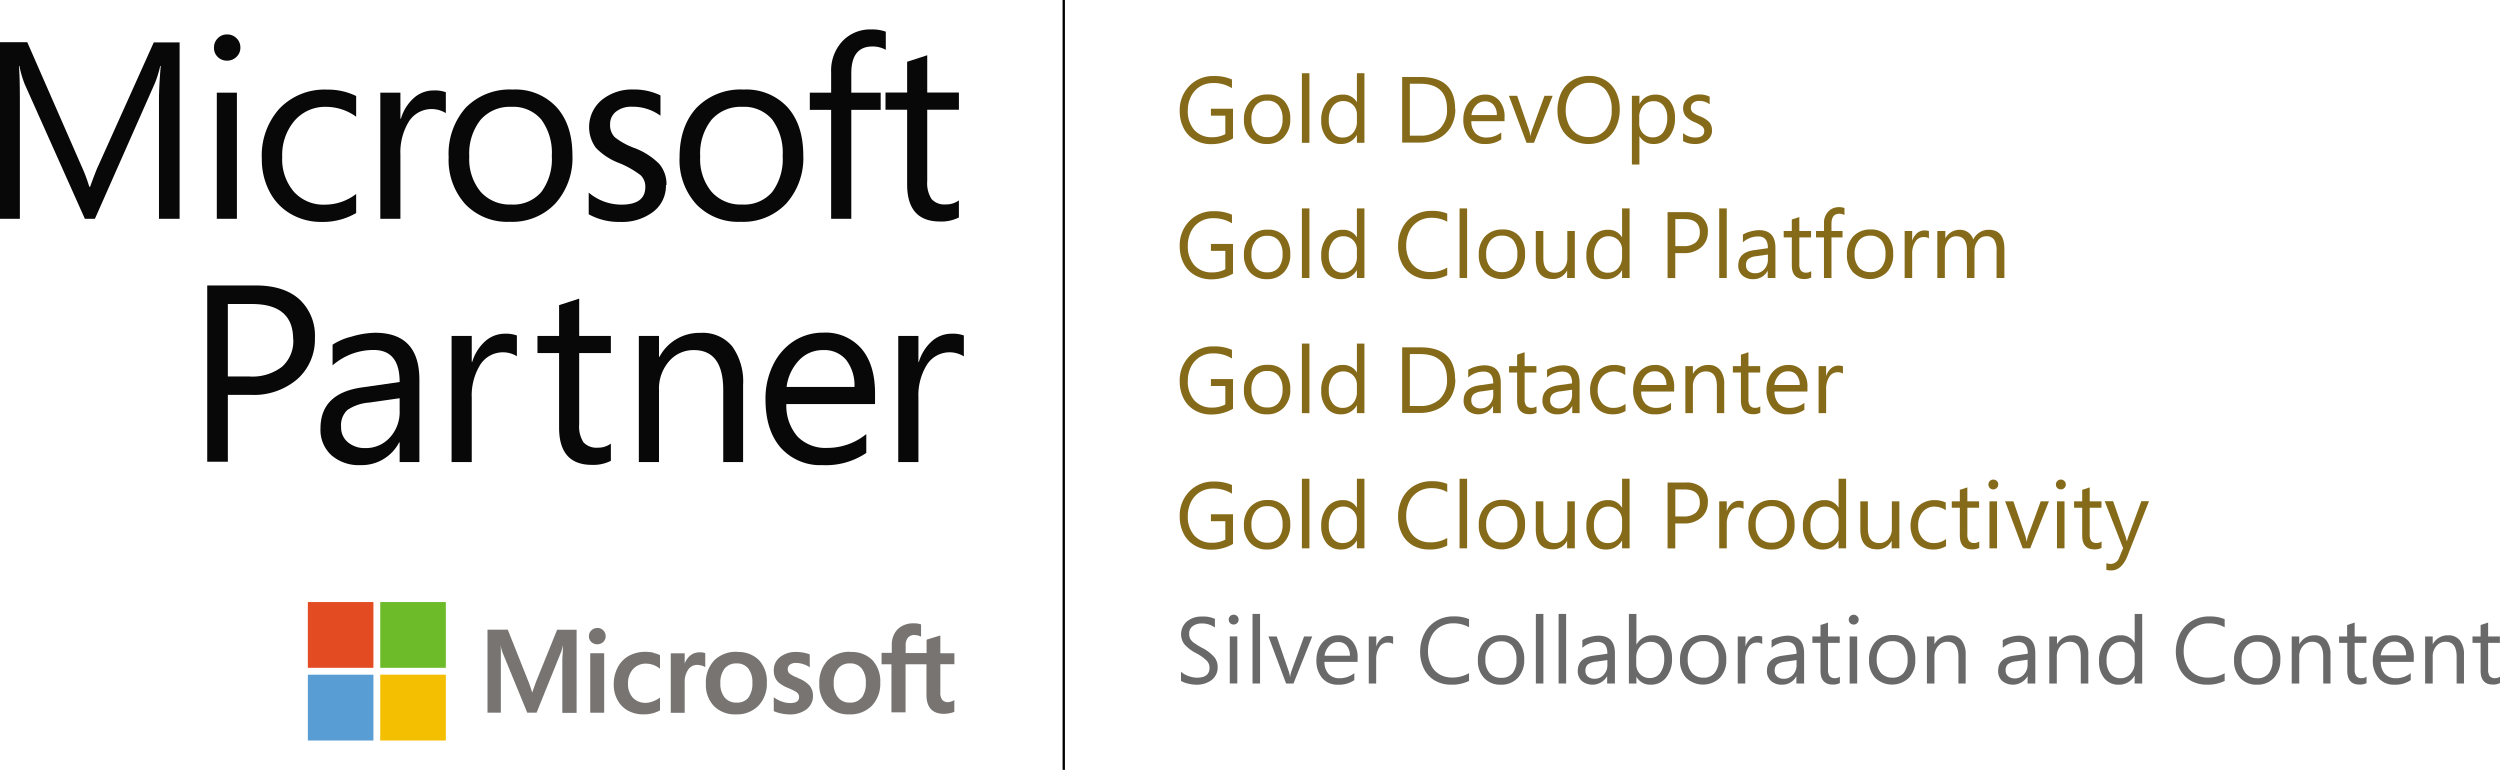 <?xml version="1.0" standalone="no"?>
<!DOCTYPE svg PUBLIC "-//W3C//DTD SVG 1.1//EN" "http://www.w3.org/Graphics/SVG/1.1/DTD/svg11.dtd">
<svg xmlns="http://www.w3.org/2000/svg" id="Layer_1" data-name="Layer 1" viewBox="0 0 425.38 131" width="425.38" height="131"><defs><style>.cls-1{fill:#080808;}.cls-2{fill:#777471;}.cls-3{fill:#e34c22;}.cls-4{fill:#6dbb29;}.cls-5{fill:#599dd5;}.cls-6{fill:#f3bf00;}.cls-7{fill:none;stroke:#000;stroke-miterlimit:10;stroke-width:0.4px;}.cls-8{fill:#856a1a;}.cls-9{fill:#696969;}</style></defs><title>microsoft-partner</title><path class="cls-1" d="M123.56,368.23h-3.51V348.05q0-2.39.3-5.83h-.09a17.77,17.77,0,0,1-.9,2.92l-10.21,23.09h-1.71L97.2,345.31a17.5,17.5,0,0,1-.9-3.09h-.08c.11,1.21.16,3.16.16,5.87v20.14H93V338.18h4.64l9.19,21a26.22,26.22,0,0,1,1.36,3.6h.14c.7-1.93,1.18-3.16,1.45-3.69l9.38-20.87h4.4v30.05" transform="translate(-93 -331)"/><path class="cls-1" d="M133.31,368.23h-3.42V346.77h3.42v21.46m.59-29.15a2.1,2.1,0,0,1-.67,1.6,2.2,2.2,0,0,1-1.59.64,2.17,2.17,0,0,1-1.58-.62,2.1,2.1,0,0,1-.65-1.62,2.15,2.15,0,0,1,.64-1.56,2.1,2.1,0,0,1,1.59-.66,2.19,2.19,0,0,1,1.61.65,2.15,2.15,0,0,1,.65,1.57" transform="translate(-93 -331)"/><path class="cls-1" d="M153.6,367.25a11.17,11.17,0,0,1-5.87,1.51,10.21,10.21,0,0,1-5.26-1.36,9.27,9.27,0,0,1-3.62-3.82,11.71,11.71,0,0,1-1.3-5.55,11.94,11.94,0,0,1,3-8.55,10.58,10.58,0,0,1,8.1-3.23,10.8,10.8,0,0,1,4.95,1.09v3.52a8.74,8.74,0,0,0-5.1-1.68,6.87,6.87,0,0,0-5.4,2.38,9,9,0,0,0-2.08,6.15,8.48,8.48,0,0,0,2,5.93,6.76,6.76,0,0,0,5.29,2.18A8.64,8.64,0,0,0,153.6,364v3.27" transform="translate(-93 -331)"/><path class="cls-1" d="M168.86,350.25a4.58,4.58,0,0,0-6.31,1.46,10,10,0,0,0-1.42,5.58v10.94h-3.42V346.77h3.42v4.42h.09a7.55,7.55,0,0,1,2.19-3.51,5,5,0,0,1,3.4-1.29,5.44,5.44,0,0,1,2.05.3v3.56" transform="translate(-93 -331)"/><path class="cls-1" d="M186.89,357.54a9.51,9.51,0,0,0-1.79-6.2,6.25,6.25,0,0,0-5.11-2.16,6.57,6.57,0,0,0-5.22,2.21,9.24,9.24,0,0,0-1.92,6.24,8.71,8.71,0,0,0,1.93,6,6.63,6.63,0,0,0,5.21,2.17,6.26,6.26,0,0,0,5.12-2.14,9.38,9.38,0,0,0,1.78-6.14m3.51-.12a11.57,11.57,0,0,1-2.9,8.22,10.07,10.07,0,0,1-7.76,3.12,9.87,9.87,0,0,1-7.57-3,11.21,11.21,0,0,1-2.83-8,11.82,11.82,0,0,1,2.9-8.41,10.46,10.46,0,0,1,8-3.09,9.52,9.52,0,0,1,7.46,3c1.8,2,2.7,4.72,2.7,8.19" transform="translate(-93 -331)"/><path class="cls-1" d="M206.31,362.49a5.55,5.55,0,0,1-2.14,4.53,8.76,8.76,0,0,1-5.69,1.74,10.6,10.6,0,0,1-5.31-1.3v-3.69a8.62,8.62,0,0,0,5.56,2.05q4.07,0,4.07-3a2.66,2.66,0,0,0-.79-2,15.78,15.78,0,0,0-3.62-2.06,10.75,10.75,0,0,1-4-2.61,6,6,0,0,1,1-8.14,8.14,8.14,0,0,1,5.41-1.78,10.26,10.26,0,0,1,4.58,1v3.46a8,8,0,0,0-4.85-1.53,4.17,4.17,0,0,0-2.72.84,2.66,2.66,0,0,0-1,2.16,2.9,2.9,0,0,0,.8,2.19,11.82,11.82,0,0,0,3.28,1.81,11.85,11.85,0,0,1,4.28,2.73,5.28,5.28,0,0,1,1.23,3.58" transform="translate(-93 -331)"/><path class="cls-1" d="M226.17,357.54a9.51,9.51,0,0,0-1.78-6.2,6.26,6.26,0,0,0-5.11-2.16,6.57,6.57,0,0,0-5.22,2.21,9.24,9.24,0,0,0-1.92,6.24,8.71,8.71,0,0,0,1.93,6,6.61,6.61,0,0,0,5.21,2.17,6.27,6.27,0,0,0,5.12-2.14,9.38,9.38,0,0,0,1.77-6.14m3.51-.12a11.57,11.57,0,0,1-2.89,8.22,10.08,10.08,0,0,1-7.76,3.12,9.85,9.85,0,0,1-7.57-3,11.21,11.21,0,0,1-2.83-8c0-3.54,1-6.35,2.9-8.41a10.43,10.43,0,0,1,8-3.09,9.54,9.54,0,0,1,7.46,3c1.79,2,2.69,4.72,2.69,8.19" transform="translate(-93 -331)"/><path class="cls-1" d="M243.72,339.48a4.54,4.54,0,0,0-2.28-.57q-3.58,0-3.59,4.55v3.31h5v2.92h-5v18.54h-3.43V349.69h-3.63v-2.92h3.63v-3.48a7.33,7.33,0,0,1,1.92-5.28,6.47,6.47,0,0,1,4.89-2,6.75,6.75,0,0,1,2.49.38v3.1" transform="translate(-93 -331)"/><path class="cls-1" d="M256.16,368a6.53,6.53,0,0,1-3.21.69c-3.74,0-5.6-2.1-5.6-6.32v-12.7h-3.68v-2.92h3.68v-5.24l3.42-1.11v6.35h5.39v2.92h-5.39V361.8a5,5,0,0,0,.74,3.07,2.93,2.93,0,0,0,2.44.91,3.61,3.61,0,0,0,2.21-.69V368" transform="translate(-93 -331)"/><path class="cls-1" d="M142.88,388.73q0-6-7-6h-4.11v12.33h3.67a8.27,8.27,0,0,0,5.54-1.65,5.85,5.85,0,0,0,1.92-4.7m3.68-.19a9,9,0,0,1-3,7,11.38,11.38,0,0,1-7.86,2.67h-3.95v11.38h-3.51V379.57h8.23c3.2,0,5.68.78,7.45,2.36a8.39,8.39,0,0,1,2.64,6.61" transform="translate(-93 -331)"/><path class="cls-1" d="M161,398.76l-5.18.74a7.56,7.56,0,0,0-3.72,1.27,3.54,3.54,0,0,0-1.06,2.88,3.25,3.25,0,0,0,1.14,2.59,4.41,4.41,0,0,0,2.95,1,5.48,5.48,0,0,0,4.21-1.8A6.39,6.39,0,0,0,161,400.9v-2.14m3.43,10.86H161v-3.35h-.08a7.17,7.17,0,0,1-6.58,3.87,7.07,7.07,0,0,1-4.95-1.68,5.84,5.84,0,0,1-1.86-4.54q0-6,7.06-7L161,396q0-5.44-4.41-5.45a10.57,10.57,0,0,0-7,2.62v-3.52a10.36,10.36,0,0,1,3.22-1.37,14.78,14.78,0,0,1,4-.66q7.55,0,7.55,8v14" transform="translate(-93 -331)"/><path class="cls-1" d="M181,391.64a4.58,4.58,0,0,0-6.31,1.46,9.91,9.91,0,0,0-1.42,5.58v10.94h-3.43V388.16h3.43v4.42h.08a7.64,7.64,0,0,1,2.2-3.51,5,5,0,0,1,3.4-1.29,5.51,5.51,0,0,1,2,.3v3.56" transform="translate(-93 -331)"/><path class="cls-1" d="M196.94,409.41a6.53,6.53,0,0,1-3.21.69c-3.74,0-5.6-2.11-5.6-6.33v-12.7h-3.68v-2.91h3.68v-5.24l3.42-1.11v6.35h5.39v2.91h-5.39v12.12a5,5,0,0,0,.73,3.07,3,3,0,0,0,2.45.91,3.61,3.61,0,0,0,2.21-.69v2.93" transform="translate(-93 -331)"/><path class="cls-1" d="M219.49,409.62h-3.43V397.38q0-6.81-5-6.81a5.43,5.43,0,0,0-4.23,1.92,7.07,7.07,0,0,0-1.7,4.89v12.24h-3.43V388.16h3.43v3.56h.08a7.68,7.68,0,0,1,7-4.08,6.48,6.48,0,0,1,5.38,2.3,10.25,10.25,0,0,1,1.85,6.54v13.14" transform="translate(-93 -331)"/><path class="cls-1" d="M238.39,396.84a7.08,7.08,0,0,0-1.43-4.62,4.84,4.84,0,0,0-3.92-1.65,5.5,5.5,0,0,0-4.07,1.72,8,8,0,0,0-2.13,4.55h11.55m3.51,2.91H226.8a8,8,0,0,0,1.91,5.54,6.65,6.65,0,0,0,5.06,1.92,10.46,10.46,0,0,0,6.63-2.35v3.21a12.24,12.24,0,0,1-7.44,2.07,9,9,0,0,1-7.15-3c-1.71-2-2.56-4.71-2.56-8.21a13,13,0,0,1,1.28-5.81,10,10,0,0,1,3.54-4.08,9.12,9.12,0,0,1,5-1.44,8.08,8.08,0,0,1,6.49,2.71q2.33,2.72,2.33,7.6v1.8" transform="translate(-93 -331)"/><path class="cls-1" d="M257,391.64a4.58,4.58,0,0,0-6.31,1.46,9.91,9.91,0,0,0-1.42,5.58v10.94h-3.43V388.16h3.43v4.42h.08a7.64,7.64,0,0,1,2.2-3.51,5,5,0,0,1,3.4-1.29,5.47,5.47,0,0,1,2.05.3v3.56" transform="translate(-93 -331)"/><path class="cls-2" d="M184.21,447l-.66,1.85h0a18,18,0,0,0-.62-1.83l-3.53-8.88h-3.45v14.12h2.27v-8.68c0-.53,0-1.18,0-1.92,0-.38-.05-.68-.06-.91h0a10.82,10.82,0,0,0,.32,1.21l4.23,10.3h1.59l4.2-10.39a8.05,8.05,0,0,0,.29-1.12h0c0,1-.1,2-.11,2.54v9h2.43V438.15h-3.31L184.21,447" transform="translate(-93 -331)"/><polyline class="cls-2" points="100.43 121.27 102.8 121.27 102.8 113.63 102.8 111.15 100.43 111.15 100.43 116.13 100.43 121.27"/><path class="cls-2" d="M194.64,437.85a1.45,1.45,0,0,0-1,.4,1.32,1.32,0,0,0-.43,1,1.29,1.29,0,0,0,.42,1,1.48,1.48,0,0,0,1,.38,1.5,1.5,0,0,0,1-.38,1.29,1.29,0,0,0,.42-1,1.34,1.34,0,0,0-.41-1,1.41,1.41,0,0,0-1-.41" transform="translate(-93 -331)"/><path class="cls-2" d="M204.2,442.05a6.92,6.92,0,0,0-1.33-.14,5.82,5.82,0,0,0-2.88.69,4.69,4.69,0,0,0-1.9,2,6.18,6.18,0,0,0-.66,2.91,5.38,5.38,0,0,0,.64,2.6,4.45,4.45,0,0,0,1.77,1.8,5.3,5.3,0,0,0,2.6.64,5.63,5.63,0,0,0,2.86-.68h0v-2.18l-.1.07a4.4,4.4,0,0,1-1.16.6,3.44,3.44,0,0,1-1.14.23,2.94,2.94,0,0,1-2.22-.87,3.42,3.42,0,0,1-.82-2.41,3.49,3.49,0,0,1,.86-2.47,2.89,2.89,0,0,1,2.22-.92,3.77,3.77,0,0,1,2.26.79l.1.07v-2.3l0,0a4.13,4.13,0,0,0-1.1-.37" transform="translate(-93 -331)"/><path class="cls-2" d="M212,442a2.42,2.42,0,0,0-1.59.57,3.23,3.23,0,0,0-.91,1.35h0v-1.75h-2.37v10.12h2.37V447.1a3.6,3.6,0,0,1,.59-2.15,1.83,1.83,0,0,1,1.54-.82,2.8,2.8,0,0,1,.71.11,1.84,1.84,0,0,1,.56.22l.1.07v-2.39l0,0A2.36,2.36,0,0,0,212,442" transform="translate(-93 -331)"/><path class="cls-2" d="M220.35,449.7a2.42,2.42,0,0,1-2,.85,2.53,2.53,0,0,1-2.05-.87,3.69,3.69,0,0,1-.73-2.43,3.88,3.88,0,0,1,.73-2.5,2.52,2.52,0,0,1,2-.87,2.46,2.46,0,0,1,2,.84,3.75,3.75,0,0,1,.72,2.47,4,4,0,0,1-.68,2.51m-1.89-7.79a5.26,5.26,0,0,0-3.92,1.45,5.44,5.44,0,0,0-1.42,4,5.18,5.18,0,0,0,1.38,3.79,5,5,0,0,0,3.72,1.4,5.11,5.11,0,0,0,3.85-1.48,5.45,5.45,0,0,0,1.42-3.93,5.31,5.31,0,0,0-1.33-3.81,4.92,4.92,0,0,0-3.7-1.39" transform="translate(-93 -331)"/><path class="cls-2" d="M228.75,446.33a5.25,5.25,0,0,1-1.43-.74,1,1,0,0,1-.28-.78.88.88,0,0,1,.36-.72,1.65,1.65,0,0,1,1-.29,4,4,0,0,1,1.22.19,3.71,3.71,0,0,1,1.06.49l.1.07v-2.2l0,0a5.46,5.46,0,0,0-1.07-.3,6.75,6.75,0,0,0-1.19-.12,4.33,4.33,0,0,0-2.78.86,2.76,2.76,0,0,0-1.08,2.25,3.06,3.06,0,0,0,.23,1.25,2.42,2.42,0,0,0,.72.94,6.18,6.18,0,0,0,1.46.82,12.38,12.38,0,0,1,1.21.57,1.82,1.82,0,0,1,.54.44,1,1,0,0,1,.14.57c0,.68-.5,1-1.55,1a4.25,4.25,0,0,1-1.31-.24,5,5,0,0,1-1.34-.68l-.1-.07V452h0a6.07,6.07,0,0,0,1.28.4,7.12,7.12,0,0,0,1.36.16,4.62,4.62,0,0,0,2.93-.87,2.8,2.8,0,0,0,1.1-2.3,2.66,2.66,0,0,0-.59-1.74,5,5,0,0,0-2-1.28" transform="translate(-93 -331)"/><path class="cls-2" d="M239.6,449.7a2.39,2.39,0,0,1-2,.85,2.51,2.51,0,0,1-2-.87,3.64,3.64,0,0,1-.74-2.43,3.82,3.82,0,0,1,.74-2.5,2.49,2.49,0,0,1,2-.87,2.45,2.45,0,0,1,2,.84,3.7,3.7,0,0,1,.72,2.47,4,4,0,0,1-.68,2.51m-1.88-7.79a5.27,5.27,0,0,0-3.93,1.45,5.48,5.48,0,0,0-1.42,4,5.18,5.18,0,0,0,1.39,3.79,5,5,0,0,0,3.71,1.4,5.1,5.1,0,0,0,3.85-1.48,5.45,5.45,0,0,0,1.42-3.93,5.31,5.31,0,0,0-1.33-3.81,4.9,4.9,0,0,0-3.69-1.39" transform="translate(-93 -331)"/><path class="cls-2" d="M255.39,444.09v-1.94H253v-3l-.08,0-2.26.69,0,0v2.28h-3.56v-1.27a2,2,0,0,1,.39-1.35,1.38,1.38,0,0,1,1.1-.45,2.58,2.58,0,0,1,1.05.24l.08,0v-2.05h0a4,4,0,0,0-1.33-.18,3.91,3.91,0,0,0-1.89.45,3.23,3.23,0,0,0-1.3,1.29,3.81,3.81,0,0,0-.46,1.89v1.4H243v1.94h1.68v8.18h2.4v-8.18h3.56v5.2c0,2.14,1,3.23,3,3.23a4.64,4.64,0,0,0,1-.12,2.58,2.58,0,0,0,.74-.23l0,0v-2l-.09.06a1.57,1.57,0,0,1-.49.21,1.65,1.65,0,0,1-.47.09,1.26,1.26,0,0,1-1-.38,2,2,0,0,1-.33-1.3v-4.78h2.4" transform="translate(-93 -331)"/><polyline class="cls-3" points="63.54 113.63 52.38 113.63 52.38 102.44 63.54 102.44 63.54 113.63"/><polyline class="cls-4" points="75.86 113.63 64.7 113.63 64.7 102.44 75.86 102.44 75.86 113.63"/><polyline class="cls-5" points="63.54 126 52.38 126 52.38 114.8 63.54 114.8 63.54 126"/><polyline class="cls-6" points="75.86 126 64.7 126 64.7 114.8 75.86 114.8 75.86 126"/><line class="cls-7" x1="181" x2="181" y2="131"/><path class="cls-8" d="M302.84,354.53a7.43,7.43,0,0,1-3.75,1,5.46,5.46,0,0,1-2.8-.72,4.74,4.74,0,0,1-1.89-2,6.38,6.38,0,0,1-.67-2.93,5.86,5.86,0,0,1,1.64-4.26,5.58,5.58,0,0,1,4.18-1.68,7.18,7.18,0,0,1,3.07.59V346a5.85,5.85,0,0,0-3.22-.87,4.22,4.22,0,0,0-2.21.59,4.06,4.06,0,0,0-1.53,1.67,5.17,5.17,0,0,0-.55,2.4,4.79,4.79,0,0,0,1.11,3.34,3.93,3.93,0,0,0,3,1.22,4.67,4.67,0,0,0,2.27-.53v-3.14h-2.45v-1.18h3.76v5.07" transform="translate(-93 -331)"/><path class="cls-8" d="M312.54,351.27a4.3,4.3,0,0,1-1.09,3.07,3.77,3.77,0,0,1-2.9,1.16,3.71,3.71,0,0,1-2.83-1.13,4.21,4.21,0,0,1-1.06-3,4.4,4.4,0,0,1,1.09-3.13,3.9,3.9,0,0,1,3-1.16,3.58,3.58,0,0,1,2.79,1.12,4.38,4.38,0,0,1,1,3h0m-1.31.05a3.53,3.53,0,0,0-.68-2.32,2.33,2.33,0,0,0-1.9-.8,2.44,2.44,0,0,0-2,.83,3.44,3.44,0,0,0-.71,2.32,3.32,3.32,0,0,0,.71,2.25,2.54,2.54,0,0,0,2,.8,2.32,2.32,0,0,0,1.91-.8,3.48,3.48,0,0,0,.67-2.28" transform="translate(-93 -331)"/><polyline class="cls-8" points="222.8 24.3 221.52 24.3 221.52 12.46 222.8 12.46 222.8 24.3"/><path class="cls-8" d="M325.16,355.3h-1.28v-1.36h0a3,3,0,0,1-2.75,1.56,3,3,0,0,1-2.42-1.09,4.44,4.44,0,0,1-.9-2.91,4.8,4.8,0,0,1,1-3.19,3.29,3.29,0,0,1,2.67-1.21,2.6,2.6,0,0,1,2.4,1.3h0v-4.94h1.28V355.3h0m-1.28-3.62V350.5a2.25,2.25,0,0,0-2.27-2.3,2.19,2.19,0,0,0-1.83.86,3.66,3.66,0,0,0-.68,2.37,3.36,3.36,0,0,0,.64,2.17,2.06,2.06,0,0,0,1.72.8,2.22,2.22,0,0,0,1.74-.76,2.87,2.87,0,0,0,.68-2" transform="translate(-93 -331)"/><path class="cls-8" d="M340.63,349.56a6,6,0,0,1-.75,3,5.13,5.13,0,0,1-2.13,2,6.91,6.91,0,0,1-3.17.7h-3V344.1h3.09q5.93,0,5.92,5.46h0m-1.38,0q0-4.3-4.57-4.31h-1.75v8.83h1.67a4.7,4.7,0,0,0,3.43-1.18,4.41,4.41,0,0,0,1.22-3.34" transform="translate(-93 -331)"/><path class="cls-8" d="M349,351.62h-5.65a3,3,0,0,0,.71,2.07,2.55,2.55,0,0,0,1.9.71,4,4,0,0,0,2.48-.87v1.19a4.56,4.56,0,0,1-2.78.78,3.34,3.34,0,0,1-2.67-1.11,4.52,4.52,0,0,1-1-3.06,4.82,4.82,0,0,1,.47-2.16,3.77,3.77,0,0,1,1.33-1.53,3.41,3.41,0,0,1,1.88-.54,3,3,0,0,1,2.42,1A4.18,4.18,0,0,1,349,351v.67h0m-1.31-1.09a2.57,2.57,0,0,0-.54-1.71,1.77,1.77,0,0,0-1.46-.62,2,2,0,0,0-1.52.64,3,3,0,0,0-.8,1.69h4.32" transform="translate(-93 -331)"/><path class="cls-8" d="M357.19,347.3l-3.18,8h-1.27l-3-8h1.41l2,5.8a6.49,6.49,0,0,1,.27,1.13h0a4.69,4.69,0,0,1,.25-1.09l2.13-5.84h1.34" transform="translate(-93 -331)"/><path class="cls-8" d="M368.6,349.56a7.08,7.08,0,0,1-.66,3.14,4.76,4.76,0,0,1-1.87,2.07,5.42,5.42,0,0,1-2.81.73,5.36,5.36,0,0,1-2.75-.71,4.81,4.81,0,0,1-1.85-2,6.56,6.56,0,0,1-.65-2.95,7,7,0,0,1,.66-3.12,4.73,4.73,0,0,1,1.91-2.07,5.49,5.49,0,0,1,2.87-.73,5.07,5.07,0,0,1,2.67.71,4.67,4.67,0,0,1,1.83,2,6.49,6.49,0,0,1,.65,2.94h0m-1.37.17a5.16,5.16,0,0,0-1-3.41,3.5,3.5,0,0,0-2.85-1.23,3.72,3.72,0,0,0-2.06.58,3.81,3.81,0,0,0-1.41,1.65,5.65,5.65,0,0,0-.5,2.39,5.71,5.71,0,0,0,.48,2.4,3.8,3.8,0,0,0,1.37,1.63,3.7,3.7,0,0,0,2,.57,3.65,3.65,0,0,0,2.91-1.22,5,5,0,0,0,1.06-3.36" transform="translate(-93 -331)"/><path class="cls-8" d="M378,351.06a4.87,4.87,0,0,1-1,3.23,3.26,3.26,0,0,1-2.65,1.21,2.65,2.65,0,0,1-2.4-1.35h0V359h-1.28V347.3h1.28v1.41h0a3,3,0,0,1,2.77-1.61,3,3,0,0,1,2.39,1.07,4.38,4.38,0,0,1,.89,2.89h0m-1.32,0a3.25,3.25,0,0,0-.61-2.07,2,2,0,0,0-1.68-.77,2.26,2.26,0,0,0-1.78.76,2.83,2.83,0,0,0-.69,2V352a2.35,2.35,0,0,0,.65,1.69,2.19,2.19,0,0,0,1.64.68,2.14,2.14,0,0,0,1.81-.89,4.07,4.07,0,0,0,.66-2.47" transform="translate(-93 -331)"/><path class="cls-8" d="M384.31,353.16a2.1,2.1,0,0,1-.8,1.69,3.28,3.28,0,0,1-2.13.65,4,4,0,0,1-2-.49v-1.37a3.22,3.22,0,0,0,2.08.76c1,0,1.52-.37,1.52-1.12a1,1,0,0,0-.3-.73,5.66,5.66,0,0,0-1.35-.77,4.17,4.17,0,0,1-1.5-1,2.09,2.09,0,0,1-.44-1.38,2.07,2.07,0,0,1,.8-1.66,3.07,3.07,0,0,1,2-.67,3.84,3.84,0,0,1,1.71.38v1.29a3,3,0,0,0-1.81-.57,1.57,1.57,0,0,0-1,.31,1,1,0,0,0-.38.81,1.14,1.14,0,0,0,.29.82,4.79,4.79,0,0,0,1.23.67,4.45,4.45,0,0,1,1.6,1,2,2,0,0,1,.46,1.34" transform="translate(-93 -331)"/><path class="cls-8" d="M302.84,377.53a7.33,7.33,0,0,1-3.75,1,5.46,5.46,0,0,1-2.8-.72,4.74,4.74,0,0,1-1.89-2,6.38,6.38,0,0,1-.67-2.93,5.86,5.86,0,0,1,1.64-4.26,5.58,5.58,0,0,1,4.18-1.68,7.18,7.18,0,0,1,3.07.59V369a5.85,5.85,0,0,0-3.22-.87,4.22,4.22,0,0,0-2.21.59,4.06,4.06,0,0,0-1.53,1.67,5.17,5.17,0,0,0-.55,2.4,4.79,4.79,0,0,0,1.11,3.34,3.93,3.93,0,0,0,3,1.22,4.67,4.67,0,0,0,2.27-.53v-3.14h-2.45v-1.18h3.76v5.07" transform="translate(-93 -331)"/><path class="cls-8" d="M312.54,374.27a4.3,4.3,0,0,1-1.09,3.07,3.77,3.77,0,0,1-2.9,1.16,3.71,3.71,0,0,1-2.83-1.13,4.21,4.21,0,0,1-1.06-3,4.4,4.4,0,0,1,1.09-3.13,3.9,3.9,0,0,1,3-1.16,3.58,3.58,0,0,1,2.79,1.12,4.38,4.38,0,0,1,1,3h0m-1.31.05a3.53,3.53,0,0,0-.68-2.32,2.33,2.33,0,0,0-1.9-.8,2.44,2.44,0,0,0-2,.83,3.44,3.44,0,0,0-.71,2.32,3.32,3.32,0,0,0,.71,2.25,2.54,2.54,0,0,0,2,.8,2.32,2.32,0,0,0,1.91-.8,3.48,3.48,0,0,0,.67-2.28" transform="translate(-93 -331)"/><polyline class="cls-8" points="222.8 47.3 221.52 47.3 221.52 35.46 222.8 35.46 222.8 47.3"/><path class="cls-8" d="M325.16,378.3h-1.28v-1.36h0a3,3,0,0,1-2.75,1.56,3,3,0,0,1-2.42-1.09,4.44,4.44,0,0,1-.9-2.91,4.8,4.8,0,0,1,1-3.19,3.29,3.29,0,0,1,2.67-1.21,2.6,2.6,0,0,1,2.4,1.3h0v-4.94h1.28V378.3h0m-1.28-3.62V373.5a2.25,2.25,0,0,0-2.27-2.3,2.19,2.19,0,0,0-1.83.86,3.64,3.64,0,0,0-.68,2.36,3.37,3.37,0,0,0,.64,2.18,2.06,2.06,0,0,0,1.72.8,2.22,2.22,0,0,0,1.74-.76,2.87,2.87,0,0,0,.68-2" transform="translate(-93 -331)"/><path class="cls-8" d="M339.24,377.84a6.49,6.49,0,0,1-3.09.66,5.5,5.5,0,0,1-2.76-.7,4.72,4.72,0,0,1-1.86-2,6.4,6.4,0,0,1-.64-2.92,6.58,6.58,0,0,1,.72-3.09,5.33,5.33,0,0,1,2-2.14,5.67,5.67,0,0,1,3-.77,6.61,6.61,0,0,1,2.64.46v1.39a5.34,5.34,0,0,0-2.66-.67,4.25,4.25,0,0,0-2.25.59,4,4,0,0,0-1.53,1.67,5.48,5.48,0,0,0-.54,2.48,5.18,5.18,0,0,0,.51,2.35,3.68,3.68,0,0,0,1.44,1.58,4,4,0,0,0,2.12.55,5.43,5.43,0,0,0,2.91-.75v1.28" transform="translate(-93 -331)"/><polyline class="cls-8" points="249.63 47.3 248.35 47.3 248.35 35.46 249.63 35.46 249.63 47.3"/><path class="cls-8" d="M352.49,374.27a4.3,4.3,0,0,1-1.09,3.07,4.16,4.16,0,0,1-5.73,0,4.2,4.2,0,0,1-1.05-3,4.39,4.39,0,0,1,1.08-3.13,3.92,3.92,0,0,1,3-1.16,3.58,3.58,0,0,1,2.79,1.12,4.38,4.38,0,0,1,1,3h0m-1.31.05a3.58,3.58,0,0,0-.67-2.32,2.36,2.36,0,0,0-1.91-.8,2.43,2.43,0,0,0-2,.83,3.39,3.39,0,0,0-.72,2.32,3.27,3.27,0,0,0,.72,2.25,2.5,2.5,0,0,0,2,.8,2.32,2.32,0,0,0,1.91-.8,3.43,3.43,0,0,0,.67-2.28" transform="translate(-93 -331)"/><path class="cls-8" d="M360.93,378.3h-1.28V377h0a2.62,2.62,0,0,1-2.46,1.47q-2.87,0-2.87-3.42V370.3h1.28v4.58c0,1.68.65,2.52,1.94,2.52a2,2,0,0,0,1.55-.69,2.69,2.69,0,0,0,.59-1.8V370.3h1.28v8" transform="translate(-93 -331)"/><path class="cls-8" d="M370.28,378.3H369v-1.36h0a3,3,0,0,1-2.75,1.56,3,3,0,0,1-2.42-1.09,4.44,4.44,0,0,1-.9-2.91,4.8,4.8,0,0,1,1-3.19,3.29,3.29,0,0,1,2.67-1.21,2.6,2.6,0,0,1,2.4,1.3h0v-4.94h1.28V378.3h0M369,374.68V373.5a2.25,2.25,0,0,0-2.27-2.3,2.19,2.19,0,0,0-1.83.86,3.64,3.64,0,0,0-.68,2.36,3.37,3.37,0,0,0,.64,2.18,2.06,2.06,0,0,0,1.72.8,2.22,2.22,0,0,0,1.74-.76,2.87,2.87,0,0,0,.68-2" transform="translate(-93 -331)"/><path class="cls-8" d="M383.59,370.44a3.36,3.36,0,0,1-1.12,2.63,4.29,4.29,0,0,1-2.94,1h-1.48v4.24h-1.31V367.1h3.08a4,4,0,0,1,2.78.88,3.1,3.1,0,0,1,1,2.46h0m-1.37.07c0-1.48-.88-2.23-2.63-2.23h-1.54v4.6h1.38a3.1,3.1,0,0,0,2.07-.61,2.19,2.19,0,0,0,.72-1.76" transform="translate(-93 -331)"/><polyline class="cls-8" points="293.81 47.3 292.53 47.3 292.53 35.46 293.81 35.46 293.81 47.3"/><path class="cls-8" d="M395.06,378.3h-1.28v-1.25h0a2.69,2.69,0,0,1-2.46,1.45,2.64,2.64,0,0,1-1.85-.63,2.2,2.2,0,0,1-.7-1.7c0-1.48.88-2.35,2.65-2.6l2.39-.34c0-1.35-.55-2-1.64-2a3.93,3.93,0,0,0-2.61,1v-1.31a4.15,4.15,0,0,1,1.2-.51,5.71,5.71,0,0,1,1.51-.25q2.82,0,2.82,3v5.2h0m-1.28-4.05-1.93.28a2.78,2.78,0,0,0-1.39.47,1.3,1.3,0,0,0-.4,1.07,1.2,1.2,0,0,0,.43,1,1.64,1.64,0,0,0,1.1.36,2,2,0,0,0,1.57-.67,2.36,2.36,0,0,0,.62-1.68v-.8" transform="translate(-93 -331)"/><path class="cls-8" d="M401.18,378.22a2.5,2.5,0,0,1-1.21.26c-1.39,0-2.09-.79-2.09-2.36v-4.73H396.5V370.3h1.38v-1.95l1.28-.42v2.37h2v1.09h-2v4.51a1.89,1.89,0,0,0,.27,1.15,1.15,1.15,0,0,0,.92.34,1.39,1.39,0,0,0,.83-.26v1.09" transform="translate(-93 -331)"/><path class="cls-8" d="M406.83,367.58a1.74,1.74,0,0,0-.86-.21c-.89,0-1.34.57-1.34,1.7v1.23h1.88v1.09h-1.88v6.91h-1.28v-6.91H402V370.3h1.36V369a2.73,2.73,0,0,1,.72-2,2.43,2.43,0,0,1,1.83-.75,2.38,2.38,0,0,1,.93.15v1.15" transform="translate(-93 -331)"/><path class="cls-8" d="M415.13,374.27a4.3,4.3,0,0,1-1.09,3.07,4.16,4.16,0,0,1-5.73,0,4.2,4.2,0,0,1-1.05-3,4.39,4.39,0,0,1,1.08-3.13,3.92,3.92,0,0,1,3-1.16,3.58,3.58,0,0,1,2.79,1.12,4.38,4.38,0,0,1,1,3h0m-1.31.05a3.58,3.58,0,0,0-.67-2.32,2.36,2.36,0,0,0-1.91-.8,2.43,2.43,0,0,0-1.95.83,3.39,3.39,0,0,0-.72,2.32,3.27,3.27,0,0,0,.72,2.25,2.5,2.5,0,0,0,1.95.8,2.32,2.32,0,0,0,1.91-.8,3.43,3.43,0,0,0,.67-2.28" transform="translate(-93 -331)"/><path class="cls-8" d="M421.28,371.6a1.52,1.52,0,0,0-1-.26,1.6,1.6,0,0,0-1.38.8,3.67,3.67,0,0,0-.54,2.08v4.08h-1.28v-8h1.28V372h0a2.78,2.78,0,0,1,.82-1.31,1.88,1.88,0,0,1,1.27-.48,2.11,2.11,0,0,1,.76.11v1.33" transform="translate(-93 -331)"/><path class="cls-8" d="M434,378.3h-1.28v-4.59a3.39,3.39,0,0,0-.42-1.93,1.54,1.54,0,0,0-1.37-.58,1.72,1.72,0,0,0-1.4.75,2.86,2.86,0,0,0-.57,1.79v4.56h-1.28v-4.75c0-1.57-.61-2.35-1.82-2.35a1.69,1.69,0,0,0-1.39.71,2.87,2.87,0,0,0-.55,1.83v4.56h-1.28v-8H424v1.27h0a2.72,2.72,0,0,1,2.48-1.47,2.43,2.43,0,0,1,1.41.44,2.26,2.26,0,0,1,.86,1.23,2.87,2.87,0,0,1,2.66-1.67q2.64,0,2.64,3.27v4.93" transform="translate(-93 -331)"/><path class="cls-8" d="M302.84,400.53a7.33,7.33,0,0,1-3.75,1,5.46,5.46,0,0,1-2.8-.72,4.74,4.74,0,0,1-1.89-2,6.38,6.38,0,0,1-.67-2.93,5.86,5.86,0,0,1,1.64-4.26,5.58,5.58,0,0,1,4.18-1.68,7.18,7.18,0,0,1,3.07.59V392a5.85,5.85,0,0,0-3.22-.87,4.22,4.22,0,0,0-2.21.59,4.06,4.06,0,0,0-1.53,1.67,5.17,5.17,0,0,0-.55,2.4,4.79,4.79,0,0,0,1.11,3.34,3.93,3.93,0,0,0,3,1.22,4.67,4.67,0,0,0,2.27-.53v-3.14h-2.45v-1.18h3.76v5.07" transform="translate(-93 -331)"/><path class="cls-8" d="M312.54,397.27a4.3,4.3,0,0,1-1.09,3.07,3.77,3.77,0,0,1-2.9,1.16,3.71,3.71,0,0,1-2.83-1.13,4.21,4.21,0,0,1-1.06-3,4.4,4.4,0,0,1,1.09-3.13,3.9,3.9,0,0,1,3-1.16,3.58,3.58,0,0,1,2.79,1.12,4.38,4.38,0,0,1,1,3h0m-1.31.05a3.53,3.53,0,0,0-.68-2.32,2.33,2.33,0,0,0-1.9-.8,2.44,2.44,0,0,0-2,.83,3.44,3.44,0,0,0-.71,2.32,3.32,3.32,0,0,0,.71,2.25,2.54,2.54,0,0,0,2,.8,2.32,2.32,0,0,0,1.91-.8,3.48,3.48,0,0,0,.67-2.28" transform="translate(-93 -331)"/><polyline class="cls-8" points="222.8 70.3 221.52 70.3 221.52 58.46 222.8 58.46 222.8 70.3"/><path class="cls-8" d="M325.16,401.3h-1.28v-1.36h0a3,3,0,0,1-2.75,1.56,3,3,0,0,1-2.42-1.09,4.44,4.44,0,0,1-.9-2.91,4.8,4.8,0,0,1,1-3.19,3.29,3.29,0,0,1,2.67-1.21,2.6,2.6,0,0,1,2.4,1.3h0v-4.94h1.28V401.3h0m-1.28-3.62V396.5a2.25,2.25,0,0,0-2.27-2.3,2.19,2.19,0,0,0-1.83.86,3.64,3.64,0,0,0-.68,2.36,3.37,3.37,0,0,0,.64,2.18,2.06,2.06,0,0,0,1.72.8,2.22,2.22,0,0,0,1.74-.76,2.87,2.87,0,0,0,.68-2" transform="translate(-93 -331)"/><path class="cls-8" d="M340.63,395.56a6,6,0,0,1-.75,3,5.13,5.13,0,0,1-2.13,2,6.91,6.91,0,0,1-3.17.7h-3V390.1h3.09q5.93,0,5.92,5.46h0m-1.38,0q0-4.3-4.57-4.31h-1.75v8.83h1.67a4.7,4.7,0,0,0,3.43-1.18,4.41,4.41,0,0,0,1.22-3.34" transform="translate(-93 -331)"/><path class="cls-8" d="M348.33,401.3h-1.28v-1.25h0a2.9,2.9,0,0,1-4.32.82,2.19,2.19,0,0,1-.69-1.7c0-1.48.88-2.35,2.64-2.6l2.4-.34c0-1.35-.55-2-1.65-2a4,4,0,0,0-2.61,1v-1.31a4.28,4.28,0,0,1,1.2-.51,5.78,5.78,0,0,1,1.52-.25q2.82,0,2.82,3v5.2h0m-1.28-4.05-1.94.28a2.86,2.86,0,0,0-1.39.47,1.3,1.3,0,0,0-.4,1.07,1.2,1.2,0,0,0,.43,1,1.66,1.66,0,0,0,1.1.36,2,2,0,0,0,1.57-.67,2.37,2.37,0,0,0,.63-1.68v-.8" transform="translate(-93 -331)"/><path class="cls-8" d="M354.44,401.22a2.48,2.48,0,0,1-1.2.26c-1.4,0-2.1-.79-2.1-2.36v-4.73h-1.37V393.3h1.37v-1.95l1.28-.42v2.37h2v1.09h-2v4.51a1.88,1.88,0,0,0,.28,1.15,1.11,1.11,0,0,0,.91.34,1.37,1.37,0,0,0,.83-.26v1.09" transform="translate(-93 -331)"/><path class="cls-8" d="M361.8,401.3h-1.28v-1.25h0A2.7,2.7,0,0,1,358,401.5a2.64,2.64,0,0,1-1.85-.63,2.17,2.17,0,0,1-.7-1.7c0-1.48.88-2.35,2.64-2.6l2.4-.34c0-1.35-.55-2-1.65-2a4,4,0,0,0-2.61,1v-1.31a4.42,4.42,0,0,1,1.2-.51,5.78,5.78,0,0,1,1.52-.25q2.82,0,2.82,3v5.2h0m-1.28-4.05-1.94.28a2.86,2.86,0,0,0-1.39.47,1.34,1.34,0,0,0-.4,1.07,1.23,1.23,0,0,0,.43,1,1.67,1.67,0,0,0,1.1.36,2,2,0,0,0,1.57-.67,2.37,2.37,0,0,0,.63-1.68v-.8" transform="translate(-93 -331)"/><path class="cls-8" d="M369.59,400.93a4.11,4.11,0,0,1-2.19.57,3.92,3.92,0,0,1-2-.5,3.51,3.51,0,0,1-1.35-1.43,4.33,4.33,0,0,1-.49-2.07,4.47,4.47,0,0,1,1.13-3.19,4,4,0,0,1,3-1.21,4.09,4.09,0,0,1,1.85.41v1.31a3.34,3.34,0,0,0-1.91-.62,2.57,2.57,0,0,0-2,.89,3.33,3.33,0,0,0-.78,2.29,3.17,3.17,0,0,0,.74,2.21,2.54,2.54,0,0,0,2,.81,3.22,3.22,0,0,0,2-.69v1.22" transform="translate(-93 -331)"/><path class="cls-8" d="M377.9,397.62h-5.65a3,3,0,0,0,.71,2.07,2.53,2.53,0,0,0,1.9.71,3.92,3.92,0,0,0,2.47-.87v1.19a4.52,4.52,0,0,1-2.78.78,3.34,3.34,0,0,1-2.67-1.11,4.52,4.52,0,0,1-1-3.06,4.82,4.82,0,0,1,.48-2.16,3.67,3.67,0,0,1,1.32-1.53,3.43,3.43,0,0,1,1.88-.54,3,3,0,0,1,2.42,1,4.19,4.19,0,0,1,.88,2.83v.67h0m-1.32-1.09a2.57,2.57,0,0,0-.54-1.71,1.77,1.77,0,0,0-1.46-.62,2,2,0,0,0-1.52.64,3,3,0,0,0-.8,1.69h4.32" transform="translate(-93 -331)"/><path class="cls-8" d="M386.41,401.3h-1.28v-4.56c0-1.7-.62-2.54-1.86-2.54a2.05,2.05,0,0,0-1.59.72,2.63,2.63,0,0,0-.63,1.82v4.56h-1.28v-8h1.28v1.33h0a2.88,2.88,0,0,1,2.63-1.53,2.4,2.4,0,0,1,2,.86,3.77,3.77,0,0,1,.7,2.44v4.9" transform="translate(-93 -331)"/><path class="cls-8" d="M392.52,401.22a2.48,2.48,0,0,1-1.2.26c-1.4,0-2.1-.79-2.1-2.36v-4.73h-1.37V393.3h1.37v-1.95l1.28-.42v2.37h2v1.09h-2v4.51a1.88,1.88,0,0,0,.28,1.15,1.11,1.11,0,0,0,.91.34,1.37,1.37,0,0,0,.83-.26v1.09" transform="translate(-93 -331)"/><path class="cls-8" d="M400.58,397.62h-5.64a3,3,0,0,0,.71,2.07,2.51,2.51,0,0,0,1.89.71,3.93,3.93,0,0,0,2.48-.87v1.19a4.54,4.54,0,0,1-2.78.78,3.34,3.34,0,0,1-2.67-1.11,4.52,4.52,0,0,1-1-3.06,5,5,0,0,1,.47-2.16,3.77,3.77,0,0,1,1.33-1.53,3.41,3.41,0,0,1,1.88-.54,3,3,0,0,1,2.42,1,4.18,4.18,0,0,1,.87,2.83v.67h0m-1.31-1.09a2.57,2.57,0,0,0-.54-1.71,1.77,1.77,0,0,0-1.46-.62,2,2,0,0,0-1.52.64,3,3,0,0,0-.8,1.69h4.32" transform="translate(-93 -331)"/><path class="cls-8" d="M406.63,394.6a1.63,1.63,0,0,0-1-.26,1.6,1.6,0,0,0-1.38.8,3.75,3.75,0,0,0-.53,2.08v4.08h-1.28v-8h1.28V395h0a2.86,2.86,0,0,1,.82-1.31,1.88,1.88,0,0,1,1.27-.48,2.17,2.17,0,0,1,.77.11v1.33" transform="translate(-93 -331)"/><path class="cls-8" d="M302.84,423.53a7.33,7.33,0,0,1-3.75,1,5.46,5.46,0,0,1-2.8-.72,4.74,4.74,0,0,1-1.89-2,6.38,6.38,0,0,1-.67-2.93,5.86,5.86,0,0,1,1.64-4.26,5.58,5.58,0,0,1,4.18-1.68,7.18,7.18,0,0,1,3.07.59V415a5.85,5.85,0,0,0-3.22-.87,4.22,4.22,0,0,0-2.21.59,4.06,4.06,0,0,0-1.53,1.67,5.17,5.17,0,0,0-.55,2.4,4.79,4.79,0,0,0,1.11,3.34,3.93,3.93,0,0,0,3,1.22,4.67,4.67,0,0,0,2.27-.53v-3.14h-2.45v-1.18h3.76v5.07" transform="translate(-93 -331)"/><path class="cls-8" d="M312.54,420.27a4.3,4.3,0,0,1-1.09,3.07,3.77,3.77,0,0,1-2.9,1.16,3.71,3.71,0,0,1-2.83-1.13,4.21,4.21,0,0,1-1.06-3,4.4,4.4,0,0,1,1.09-3.13,3.9,3.9,0,0,1,3-1.16,3.58,3.58,0,0,1,2.79,1.12,4.38,4.38,0,0,1,1,3h0m-1.31.05a3.53,3.53,0,0,0-.68-2.32,2.33,2.33,0,0,0-1.9-.8,2.44,2.44,0,0,0-2,.83,3.44,3.44,0,0,0-.71,2.32,3.32,3.32,0,0,0,.71,2.25,2.54,2.54,0,0,0,2,.8,2.32,2.32,0,0,0,1.91-.8,3.48,3.48,0,0,0,.67-2.28" transform="translate(-93 -331)"/><polyline class="cls-8" points="222.8 93.3 221.52 93.3 221.52 81.46 222.8 81.46 222.8 93.3"/><path class="cls-8" d="M325.16,424.3h-1.28v-1.36h0a3,3,0,0,1-2.75,1.56,3,3,0,0,1-2.42-1.09,4.44,4.44,0,0,1-.9-2.91,4.8,4.8,0,0,1,1-3.19,3.29,3.29,0,0,1,2.67-1.21,2.6,2.6,0,0,1,2.4,1.3h0v-4.94h1.28V424.3h0m-1.28-3.62V419.5a2.25,2.25,0,0,0-2.27-2.3,2.19,2.19,0,0,0-1.83.86,3.64,3.64,0,0,0-.68,2.36,3.37,3.37,0,0,0,.64,2.18,2.06,2.06,0,0,0,1.72.8,2.22,2.22,0,0,0,1.74-.76,2.87,2.87,0,0,0,.68-2" transform="translate(-93 -331)"/><path class="cls-8" d="M339.24,423.84a6.49,6.49,0,0,1-3.09.66,5.5,5.5,0,0,1-2.76-.7,4.72,4.72,0,0,1-1.86-2,6.4,6.4,0,0,1-.64-2.92,6.58,6.58,0,0,1,.72-3.09,5.33,5.33,0,0,1,2-2.14,5.67,5.67,0,0,1,3-.77,6.61,6.61,0,0,1,2.64.46v1.39a5.34,5.34,0,0,0-2.66-.67,4.25,4.25,0,0,0-2.25.59,4,4,0,0,0-1.53,1.67,5.48,5.48,0,0,0-.54,2.48,5.18,5.18,0,0,0,.51,2.35,3.68,3.68,0,0,0,1.44,1.58,4,4,0,0,0,2.12.55,5.43,5.43,0,0,0,2.91-.75v1.28" transform="translate(-93 -331)"/><polyline class="cls-8" points="249.63 93.3 248.35 93.3 248.35 81.46 249.63 81.46 249.63 93.3"/><path class="cls-8" d="M352.49,420.27a4.3,4.3,0,0,1-1.09,3.07,4.16,4.16,0,0,1-5.73,0,4.2,4.2,0,0,1-1.05-3,4.39,4.39,0,0,1,1.08-3.13,3.92,3.92,0,0,1,3-1.16,3.58,3.58,0,0,1,2.79,1.12,4.38,4.38,0,0,1,1,3h0m-1.31.05a3.58,3.58,0,0,0-.67-2.32,2.36,2.36,0,0,0-1.91-.8,2.43,2.43,0,0,0-2,.83,3.39,3.39,0,0,0-.72,2.32,3.27,3.27,0,0,0,.72,2.25,2.5,2.5,0,0,0,2,.8,2.32,2.32,0,0,0,1.91-.8,3.43,3.43,0,0,0,.67-2.28" transform="translate(-93 -331)"/><path class="cls-8" d="M360.93,424.3h-1.28V423h0a2.62,2.62,0,0,1-2.46,1.47q-2.87,0-2.87-3.42V416.3h1.28v4.58c0,1.68.65,2.52,1.94,2.52a2,2,0,0,0,1.55-.69,2.69,2.69,0,0,0,.59-1.8V416.3h1.28v8" transform="translate(-93 -331)"/><path class="cls-8" d="M370.28,424.3H369v-1.36h0a3,3,0,0,1-2.75,1.56,3,3,0,0,1-2.42-1.09,4.44,4.44,0,0,1-.9-2.91,4.8,4.8,0,0,1,1-3.19,3.29,3.29,0,0,1,2.67-1.21,2.6,2.6,0,0,1,2.4,1.3h0v-4.94h1.28V424.3h0M369,420.68V419.5a2.25,2.25,0,0,0-2.27-2.3,2.19,2.19,0,0,0-1.83.86,3.64,3.64,0,0,0-.68,2.36,3.37,3.37,0,0,0,.64,2.18,2.06,2.06,0,0,0,1.72.8,2.22,2.22,0,0,0,1.74-.76,2.87,2.87,0,0,0,.68-2" transform="translate(-93 -331)"/><path class="cls-8" d="M383.59,416.44a3.36,3.36,0,0,1-1.12,2.63,4.29,4.29,0,0,1-2.94,1h-1.48v4.24h-1.31V413.1h3.08a4,4,0,0,1,2.78.88,3.1,3.1,0,0,1,1,2.46h0m-1.37.07c0-1.48-.88-2.23-2.63-2.23h-1.54v4.6h1.38a3.1,3.1,0,0,0,2.07-.61,2.19,2.19,0,0,0,.72-1.76" transform="translate(-93 -331)"/><path class="cls-8" d="M389.7,417.6a1.71,1.71,0,0,0-2.36.54,3.75,3.75,0,0,0-.53,2.08v4.08h-1.28v-8h1.28V418h0a2.86,2.86,0,0,1,.82-1.31,1.91,1.91,0,0,1,1.28-.48,2.14,2.14,0,0,1,.76.11v1.33" transform="translate(-93 -331)"/><path class="cls-8" d="M398.36,420.27a4.34,4.34,0,0,1-1.08,3.07,3.79,3.79,0,0,1-2.9,1.16,3.74,3.74,0,0,1-2.84-1.13,4.2,4.2,0,0,1-1.05-3,4.39,4.39,0,0,1,1.08-3.13,3.92,3.92,0,0,1,3-1.16,3.57,3.57,0,0,1,2.78,1.12,4.34,4.34,0,0,1,1,3h0m-1.31.05a3.53,3.53,0,0,0-.67-2.32,2.35,2.35,0,0,0-1.91-.8,2.43,2.43,0,0,0-2,.83,3.39,3.39,0,0,0-.72,2.32,3.27,3.27,0,0,0,.72,2.25,2.5,2.5,0,0,0,2,.8,2.34,2.34,0,0,0,1.92-.8,3.48,3.48,0,0,0,.66-2.28" transform="translate(-93 -331)"/><path class="cls-8" d="M407.11,424.3h-1.28v-1.36h0a3,3,0,0,1-2.75,1.56,3,3,0,0,1-2.42-1.09,4.44,4.44,0,0,1-.89-2.91,4.85,4.85,0,0,1,1-3.19,3.29,3.29,0,0,1,2.67-1.21,2.6,2.6,0,0,1,2.4,1.3h0v-4.94h1.28V424.3h0m-1.28-3.62V419.5a2.24,2.24,0,0,0-2.27-2.3,2.19,2.19,0,0,0-1.83.86,3.64,3.64,0,0,0-.68,2.36,3.37,3.37,0,0,0,.64,2.18,2.08,2.08,0,0,0,1.73.8,2.2,2.2,0,0,0,1.73-.76,2.87,2.87,0,0,0,.68-2" transform="translate(-93 -331)"/><path class="cls-8" d="M416.15,424.3h-1.28V423h0a2.62,2.62,0,0,1-2.46,1.47c-1.92,0-2.87-1.14-2.87-3.42V416.3h1.28v4.58c0,1.68.65,2.52,1.94,2.52a1.93,1.93,0,0,0,1.54-.69,2.64,2.64,0,0,0,.6-1.8V416.3h1.28v8" transform="translate(-93 -331)"/><path class="cls-8" d="M424.12,423.93a4.12,4.12,0,0,1-2.2.57,3.91,3.91,0,0,1-2-.5,3.6,3.6,0,0,1-1.36-1.43,4.92,4.92,0,0,1,.65-5.26,4,4,0,0,1,3-1.21,4.11,4.11,0,0,1,1.86.41v1.31a3.34,3.34,0,0,0-1.91-.62,2.57,2.57,0,0,0-2,.89,3.33,3.33,0,0,0-.78,2.29,3.17,3.17,0,0,0,.74,2.21,2.54,2.54,0,0,0,2,.81,3.24,3.24,0,0,0,2-.69v1.22" transform="translate(-93 -331)"/><path class="cls-8" d="M429.77,424.22a2.5,2.5,0,0,1-1.21.26c-1.39,0-2.09-.79-2.09-2.36v-4.73H425.1V416.3h1.37v-1.95l1.28-.42v2.37h2v1.09h-2v4.51a1.81,1.81,0,0,0,.28,1.15,1.11,1.11,0,0,0,.91.34,1.39,1.39,0,0,0,.83-.26v1.09" transform="translate(-93 -331)"/><path class="cls-8" d="M433,413.43a.79.79,0,0,1-.25.6.81.81,0,0,1-.59.24.84.84,0,0,1-.59-.23.87.87,0,0,1,0-1.19.85.85,0,0,1,1.2,0,.78.78,0,0,1,.24.58h0m-.21,10.87h-1.29v-8h1.29v8" transform="translate(-93 -331)"/><path class="cls-8" d="M441.63,416.3l-3.19,8h-1.27l-3-8h1.41l2,5.8a6.49,6.49,0,0,1,.27,1.13h0a5.26,5.26,0,0,1,.25-1.09l2.13-5.84h1.35" transform="translate(-93 -331)"/><path class="cls-8" d="M444.5,413.43a.79.79,0,0,1-.25.6.82.82,0,0,1-.59.24.85.85,0,0,1-.6-.23.81.81,0,0,1-.24-.61.84.84,0,0,1,1.44-.58.78.78,0,0,1,.24.58h0m-.22,10.87H443v-8h1.28v8" transform="translate(-93 -331)"/><path class="cls-8" d="M450.58,424.22a2.43,2.43,0,0,1-1.2.26c-1.4,0-2.09-.79-2.09-2.36v-4.73h-1.38V416.3h1.38v-1.95l1.28-.42v2.37h2v1.09h-2v4.51a1.89,1.89,0,0,0,.27,1.15,1.13,1.13,0,0,0,.92.34,1.36,1.36,0,0,0,.82-.26v1.09" transform="translate(-93 -331)"/><path class="cls-8" d="M458.65,416.3,455,425.58c-.66,1.65-1.58,2.48-2.77,2.48a2.81,2.81,0,0,1-.83-.1v-1.14a2.4,2.4,0,0,0,.75.14,1.59,1.59,0,0,0,1.46-1.15l.64-1.53-3.13-8h1.43l2.16,6.16.16.61h.05a4.64,4.64,0,0,1,.16-.59l2.27-6.18h1.33" transform="translate(-93 -331)"/><path class="cls-9" d="M300.19,444.47a2.72,2.72,0,0,1-1,2.22,4.22,4.22,0,0,1-2.72.81,5.61,5.61,0,0,1-1.42-.21,3.42,3.42,0,0,1-1.1-.44V445.3a3.64,3.64,0,0,0,1.25.72,4.24,4.24,0,0,0,1.45.29c1.44,0,2.15-.56,2.15-1.68a1.68,1.68,0,0,0-.46-1.2,7.9,7.9,0,0,0-1.89-1.33,6.6,6.6,0,0,1-1.93-1.49,2.86,2.86,0,0,1,.43-3.86,3.84,3.84,0,0,1,2.57-.84,4.55,4.55,0,0,1,2.2.4v1.47a3.55,3.55,0,0,0-2.27-.69,2.43,2.43,0,0,0-1.53.47,1.47,1.47,0,0,0-.58,1.22,2,2,0,0,0,.17.9,2.34,2.34,0,0,0,.59.66,11.55,11.55,0,0,0,1.42.88,7.05,7.05,0,0,1,2.07,1.56,2.61,2.61,0,0,1,.6,1.69" transform="translate(-93 -331)"/><path class="cls-9" d="M303.75,436.43a.79.79,0,0,1-.25.6.87.87,0,0,1-1.19,0,.81.81,0,0,1-.24-.61.85.85,0,0,1,.23-.58.86.86,0,0,1,.61-.25.84.84,0,0,1,.6.25.78.78,0,0,1,.24.58h0m-.22,10.87h-1.28v-8h1.28v8" transform="translate(-93 -331)"/><polyline class="cls-9" points="214.4 116.3 213.12 116.3 213.12 104.46 214.4 104.46 214.4 116.3"/><path class="cls-9" d="M316.28,439.3l-3.19,8h-1.26l-3-8h1.41l2,5.8a6.49,6.49,0,0,1,.27,1.13h0a4.69,4.69,0,0,1,.25-1.09l2.13-5.84h1.34" transform="translate(-93 -331)"/><path class="cls-9" d="M324,443.62h-5.64a3,3,0,0,0,.71,2.07,2.51,2.51,0,0,0,1.89.71,3.93,3.93,0,0,0,2.48-.87v1.19a4.54,4.54,0,0,1-2.78.78,3.34,3.34,0,0,1-2.67-1.11,4.52,4.52,0,0,1-1-3.06,5,5,0,0,1,.47-2.16,3.77,3.77,0,0,1,1.33-1.53,3.41,3.41,0,0,1,1.88-.54,3,3,0,0,1,2.42,1A4.18,4.18,0,0,1,324,443v.67h0m-1.31-1.09a2.57,2.57,0,0,0-.54-1.71,1.77,1.77,0,0,0-1.46-.62,2,2,0,0,0-1.52.64,3,3,0,0,0-.8,1.69h4.32" transform="translate(-93 -331)"/><path class="cls-9" d="M330.07,440.6a1.63,1.63,0,0,0-1-.26,1.6,1.6,0,0,0-1.38.8,3.75,3.75,0,0,0-.53,2.08v4.08H325.9v-8h1.28V441h0a2.86,2.86,0,0,1,.82-1.31,1.88,1.88,0,0,1,1.27-.48,2.17,2.17,0,0,1,.77.11v1.33" transform="translate(-93 -331)"/><path class="cls-9" d="M343,446.84a6.54,6.54,0,0,1-3.09.66,5.44,5.44,0,0,1-2.76-.7,4.72,4.72,0,0,1-1.86-2,6.4,6.4,0,0,1-.65-2.92,6.58,6.58,0,0,1,.73-3.09,5.33,5.33,0,0,1,2-2.14,5.67,5.67,0,0,1,2.95-.77,6.61,6.61,0,0,1,2.64.46v1.39a5.36,5.36,0,0,0-2.66-.67,4.25,4.25,0,0,0-2.25.59,3.88,3.88,0,0,0-1.53,1.67,5.48,5.48,0,0,0-.54,2.48,5.18,5.18,0,0,0,.51,2.35,3.66,3.66,0,0,0,1.43,1.58,4.07,4.07,0,0,0,2.13.55,5.48,5.48,0,0,0,2.91-.75v1.28" transform="translate(-93 -331)"/><path class="cls-9" d="M352.35,443.27a4.35,4.35,0,0,1-1.09,3.07,3.77,3.77,0,0,1-2.9,1.16,3.7,3.7,0,0,1-2.83-1.13,4.16,4.16,0,0,1-1.06-3,4.36,4.36,0,0,1,1.09-3.13,3.9,3.9,0,0,1,3-1.16,3.58,3.58,0,0,1,2.79,1.12,4.38,4.38,0,0,1,1,3h0m-1.32.05a3.53,3.53,0,0,0-.67-2.32,2.34,2.34,0,0,0-1.9-.8,2.44,2.44,0,0,0-2,.83,3.39,3.39,0,0,0-.72,2.32,3.27,3.27,0,0,0,.72,2.25,2.54,2.54,0,0,0,2,.8,2.32,2.32,0,0,0,1.91-.8,3.48,3.48,0,0,0,.66-2.28" transform="translate(-93 -331)"/><polyline class="cls-9" points="262.61 116.3 261.33 116.3 261.33 104.46 262.61 104.46 262.61 116.3"/><polyline class="cls-9" points="266.48 116.3 265.2 116.3 265.2 104.46 266.48 104.46 266.48 116.3"/><path class="cls-9" d="M367.74,447.3h-1.28v-1.25h0a2.89,2.89,0,0,1-4.31.82,2.19,2.19,0,0,1-.69-1.7c0-1.48.88-2.35,2.64-2.6l2.4-.34c0-1.35-.55-2-1.65-2a3.93,3.93,0,0,0-2.61,1v-1.31a4.15,4.15,0,0,1,1.2-.51,5.71,5.71,0,0,1,1.52-.25q2.82,0,2.82,3v5.2h0m-1.28-4.05-1.94.28a2.82,2.82,0,0,0-1.39.47,1.3,1.3,0,0,0-.4,1.07,1.2,1.2,0,0,0,.43,1,1.66,1.66,0,0,0,1.1.36,2,2,0,0,0,1.57-.67,2.37,2.37,0,0,0,.63-1.68v-.8" transform="translate(-93 -331)"/><path class="cls-9" d="M377.5,443.06a5,5,0,0,1-1,3.22,3.24,3.24,0,0,1-2.66,1.22,2.65,2.65,0,0,1-2.4-1.35h0v1.15h-1.28V435.46h1.28v5.25h0a3,3,0,0,1,2.76-1.61,3,3,0,0,1,2.4,1.07,4.38,4.38,0,0,1,.89,2.89h0m-1.32,0a3.25,3.25,0,0,0-.61-2.07,2,2,0,0,0-1.68-.77,2.26,2.26,0,0,0-1.78.76,2.83,2.83,0,0,0-.69,2V444a2.35,2.35,0,0,0,.65,1.69,2.19,2.19,0,0,0,1.64.68,2.14,2.14,0,0,0,1.81-.89,4.07,4.07,0,0,0,.66-2.47" transform="translate(-93 -331)"/><path class="cls-9" d="M386.73,443.27a4.3,4.3,0,0,1-1.09,3.07,4.16,4.16,0,0,1-5.73,0,4.2,4.2,0,0,1-1.05-3,4.39,4.39,0,0,1,1.08-3.13,3.92,3.92,0,0,1,3-1.16,3.58,3.58,0,0,1,2.79,1.12,4.38,4.38,0,0,1,1,3h0m-1.31.05a3.58,3.58,0,0,0-.67-2.32,2.36,2.36,0,0,0-1.91-.8,2.43,2.43,0,0,0-1.95.83,3.39,3.39,0,0,0-.72,2.32,3.27,3.27,0,0,0,.72,2.25,2.5,2.5,0,0,0,1.95.8,2.32,2.32,0,0,0,1.91-.8,3.43,3.43,0,0,0,.67-2.28" transform="translate(-93 -331)"/><path class="cls-9" d="M392.88,440.6a1.58,1.58,0,0,0-1-.26,1.6,1.6,0,0,0-1.38.8,3.67,3.67,0,0,0-.54,2.08v4.08h-1.28v-8H390V441h0a2.78,2.78,0,0,1,.82-1.31,1.88,1.88,0,0,1,1.27-.48,2.11,2.11,0,0,1,.76.11v1.33" transform="translate(-93 -331)"/><path class="cls-9" d="M399.94,447.3h-1.28v-1.25h0a2.69,2.69,0,0,1-2.46,1.45,2.64,2.64,0,0,1-1.85-.63,2.2,2.2,0,0,1-.7-1.7c0-1.48.88-2.35,2.65-2.6l2.39-.34c0-1.35-.55-2-1.64-2a3.93,3.93,0,0,0-2.61,1v-1.31a4.15,4.15,0,0,1,1.2-.51,5.71,5.71,0,0,1,1.51-.25q2.82,0,2.82,3v5.2h0m-1.28-4.05-1.93.28a2.78,2.78,0,0,0-1.39.47,1.3,1.3,0,0,0-.4,1.07,1.2,1.2,0,0,0,.43,1,1.64,1.64,0,0,0,1.1.36,2,2,0,0,0,1.57-.67,2.36,2.36,0,0,0,.62-1.68v-.8" transform="translate(-93 -331)"/><path class="cls-9" d="M406.06,447.22a2.5,2.5,0,0,1-1.21.26c-1.39,0-2.09-.79-2.09-2.36v-4.73h-1.38V439.3h1.38v-1.95l1.28-.42v2.37h2v1.09h-2v4.51a1.89,1.89,0,0,0,.27,1.15,1.15,1.15,0,0,0,.92.34,1.39,1.39,0,0,0,.83-.26v1.09" transform="translate(-93 -331)"/><path class="cls-9" d="M409.25,436.43a.79.79,0,0,1-.25.6.81.81,0,0,1-.59.24.82.82,0,0,1-.59-.23.78.78,0,0,1-.25-.61.84.84,0,0,1,1.44-.58.78.78,0,0,1,.24.58h0M409,447.3h-1.28v-8H409v8" transform="translate(-93 -331)"/><path class="cls-9" d="M418.89,443.27a4.3,4.3,0,0,1-1.09,3.07,4.16,4.16,0,0,1-5.73,0,4.2,4.2,0,0,1-1.05-3,4.39,4.39,0,0,1,1.08-3.13,3.92,3.92,0,0,1,3-1.16,3.58,3.58,0,0,1,2.79,1.12,4.38,4.38,0,0,1,1,3h0m-1.31.05a3.58,3.58,0,0,0-.67-2.32,2.36,2.36,0,0,0-1.91-.8,2.43,2.43,0,0,0-1.95.83,3.39,3.39,0,0,0-.72,2.32,3.27,3.27,0,0,0,.72,2.25,2.5,2.5,0,0,0,1.95.8,2.32,2.32,0,0,0,1.91-.8,3.43,3.43,0,0,0,.67-2.28" transform="translate(-93 -331)"/><path class="cls-9" d="M427.51,447.3h-1.28v-4.56c0-1.7-.62-2.54-1.86-2.54a2,2,0,0,0-1.58.72,2.64,2.64,0,0,0-.64,1.82v4.56h-1.28v-8h1.28v1.33h0a2.86,2.86,0,0,1,2.62-1.53,2.43,2.43,0,0,1,2,.86,3.83,3.83,0,0,1,.69,2.44v4.9" transform="translate(-93 -331)"/><path class="cls-9" d="M439.29,447.3H438v-1.25h0a2.9,2.9,0,0,1-4.32.82,2.19,2.19,0,0,1-.69-1.7c0-1.48.88-2.35,2.64-2.6l2.4-.34c0-1.35-.55-2-1.65-2a4,4,0,0,0-2.61,1v-1.31a4.28,4.28,0,0,1,1.2-.51,5.78,5.78,0,0,1,1.52-.25q2.82,0,2.82,3v5.2h0M438,443.25l-1.94.28a2.86,2.86,0,0,0-1.39.47,1.3,1.3,0,0,0-.4,1.07,1.2,1.2,0,0,0,.43,1,1.66,1.66,0,0,0,1.1.36,2,2,0,0,0,1.57-.67,2.37,2.37,0,0,0,.63-1.68v-.8" transform="translate(-93 -331)"/><path class="cls-9" d="M448.33,447.3h-1.28v-4.56c0-1.7-.62-2.54-1.86-2.54a2.05,2.05,0,0,0-1.59.72,2.63,2.63,0,0,0-.63,1.82v4.56h-1.28v-8H443v1.33h0a2.88,2.88,0,0,1,2.63-1.53,2.4,2.4,0,0,1,2,.86,3.77,3.77,0,0,1,.7,2.44v4.9" transform="translate(-93 -331)"/><path class="cls-9" d="M457.49,447.3h-1.28v-1.36h0a3,3,0,0,1-2.75,1.56,3,3,0,0,1-2.41-1.09,4.44,4.44,0,0,1-.9-2.91,4.85,4.85,0,0,1,1-3.19,3.32,3.32,0,0,1,2.67-1.21,2.58,2.58,0,0,1,2.4,1.3h0v-4.94h1.28V447.3h0m-1.28-3.62V442.5a2.24,2.24,0,0,0-.66-1.65,2.35,2.35,0,0,0-3.44.21,3.71,3.71,0,0,0-.68,2.37,3.42,3.42,0,0,0,.64,2.17,2.09,2.09,0,0,0,1.73.8,2.2,2.2,0,0,0,1.73-.76,2.82,2.82,0,0,0,.68-2" transform="translate(-93 -331)"/><path class="cls-9" d="M471.57,446.84a6.47,6.47,0,0,1-3.08.66,5.44,5.44,0,0,1-2.76-.7,4.72,4.72,0,0,1-1.86-2,6.89,6.89,0,0,1,.08-6,5.2,5.2,0,0,1,2-2.14,5.61,5.61,0,0,1,2.94-.77,6.54,6.54,0,0,1,2.64.46v1.39a5.3,5.3,0,0,0-2.65-.67,4.2,4.2,0,0,0-2.25.59,3.88,3.88,0,0,0-1.53,1.67,5.48,5.48,0,0,0-.54,2.48,5.18,5.18,0,0,0,.51,2.35,3.6,3.6,0,0,0,1.43,1.58,4.07,4.07,0,0,0,2.13.55,5.42,5.42,0,0,0,2.9-.75v1.28" transform="translate(-93 -331)"/><path class="cls-9" d="M481,443.27a4.34,4.34,0,0,1-1.08,3.07,3.79,3.79,0,0,1-2.9,1.16,3.74,3.74,0,0,1-2.84-1.13,4.2,4.2,0,0,1-1.05-3,4.36,4.36,0,0,1,1.09-3.13,3.9,3.9,0,0,1,3-1.16,3.59,3.59,0,0,1,2.79,1.12,4.38,4.38,0,0,1,1,3h0m-1.31.05A3.53,3.53,0,0,0,479,441a2.35,2.35,0,0,0-1.91-.8,2.43,2.43,0,0,0-1.95.83,3.39,3.39,0,0,0-.72,2.32,3.27,3.27,0,0,0,.72,2.25,2.53,2.53,0,0,0,1.95.8,2.33,2.33,0,0,0,1.92-.8,3.48,3.48,0,0,0,.66-2.28" transform="translate(-93 -331)"/><path class="cls-9" d="M489.58,447.3H488.3v-4.56c0-1.7-.62-2.54-1.86-2.54a2.05,2.05,0,0,0-1.59.72,2.63,2.63,0,0,0-.63,1.82v4.56h-1.28v-8h1.28v1.33h0a2.87,2.87,0,0,1,2.62-1.53,2.43,2.43,0,0,1,2,.86,3.77,3.77,0,0,1,.7,2.44v4.9" transform="translate(-93 -331)"/><path class="cls-9" d="M495.69,447.22a2.5,2.5,0,0,1-1.21.26c-1.39,0-2.09-.79-2.09-2.36v-4.73H491V439.3h1.37v-1.95l1.28-.42v2.37h2v1.09h-2v4.51a1.81,1.81,0,0,0,.28,1.15,1.11,1.11,0,0,0,.91.34,1.39,1.39,0,0,0,.83-.26v1.09" transform="translate(-93 -331)"/><path class="cls-9" d="M503.75,443.62H498.1a3,3,0,0,0,.71,2.07,2.55,2.55,0,0,0,1.9.71,4,4,0,0,0,2.48-.87v1.19a4.56,4.56,0,0,1-2.78.78,3.34,3.34,0,0,1-2.67-1.11,4.52,4.52,0,0,1-1-3.06,4.82,4.82,0,0,1,.47-2.16,3.69,3.69,0,0,1,1.33-1.53,3.41,3.41,0,0,1,1.88-.54,3,3,0,0,1,2.42,1,4.18,4.18,0,0,1,.87,2.83v.67h0m-1.31-1.09a2.57,2.57,0,0,0-.54-1.71,1.77,1.77,0,0,0-1.46-.62,2,2,0,0,0-1.52.64,3,3,0,0,0-.8,1.69h4.32" transform="translate(-93 -331)"/><path class="cls-9" d="M512.27,447.3H511v-4.56c0-1.7-.62-2.54-1.86-2.54a2,2,0,0,0-1.58.72,2.63,2.63,0,0,0-.63,1.82v4.56h-1.29v-8h1.29v1.33h0a2.87,2.87,0,0,1,2.62-1.53,2.43,2.43,0,0,1,2,.86,3.83,3.83,0,0,1,.7,2.44v4.9" transform="translate(-93 -331)"/><path class="cls-9" d="M518.38,447.22a2.5,2.5,0,0,1-1.21.26c-1.39,0-2.09-.79-2.09-2.36v-4.73H513.7V439.3h1.38v-1.95l1.28-.42v2.37h2v1.09h-2v4.51a1.89,1.89,0,0,0,.27,1.15,1.15,1.15,0,0,0,.92.34,1.39,1.39,0,0,0,.83-.26v1.09" transform="translate(-93 -331)"/></svg>